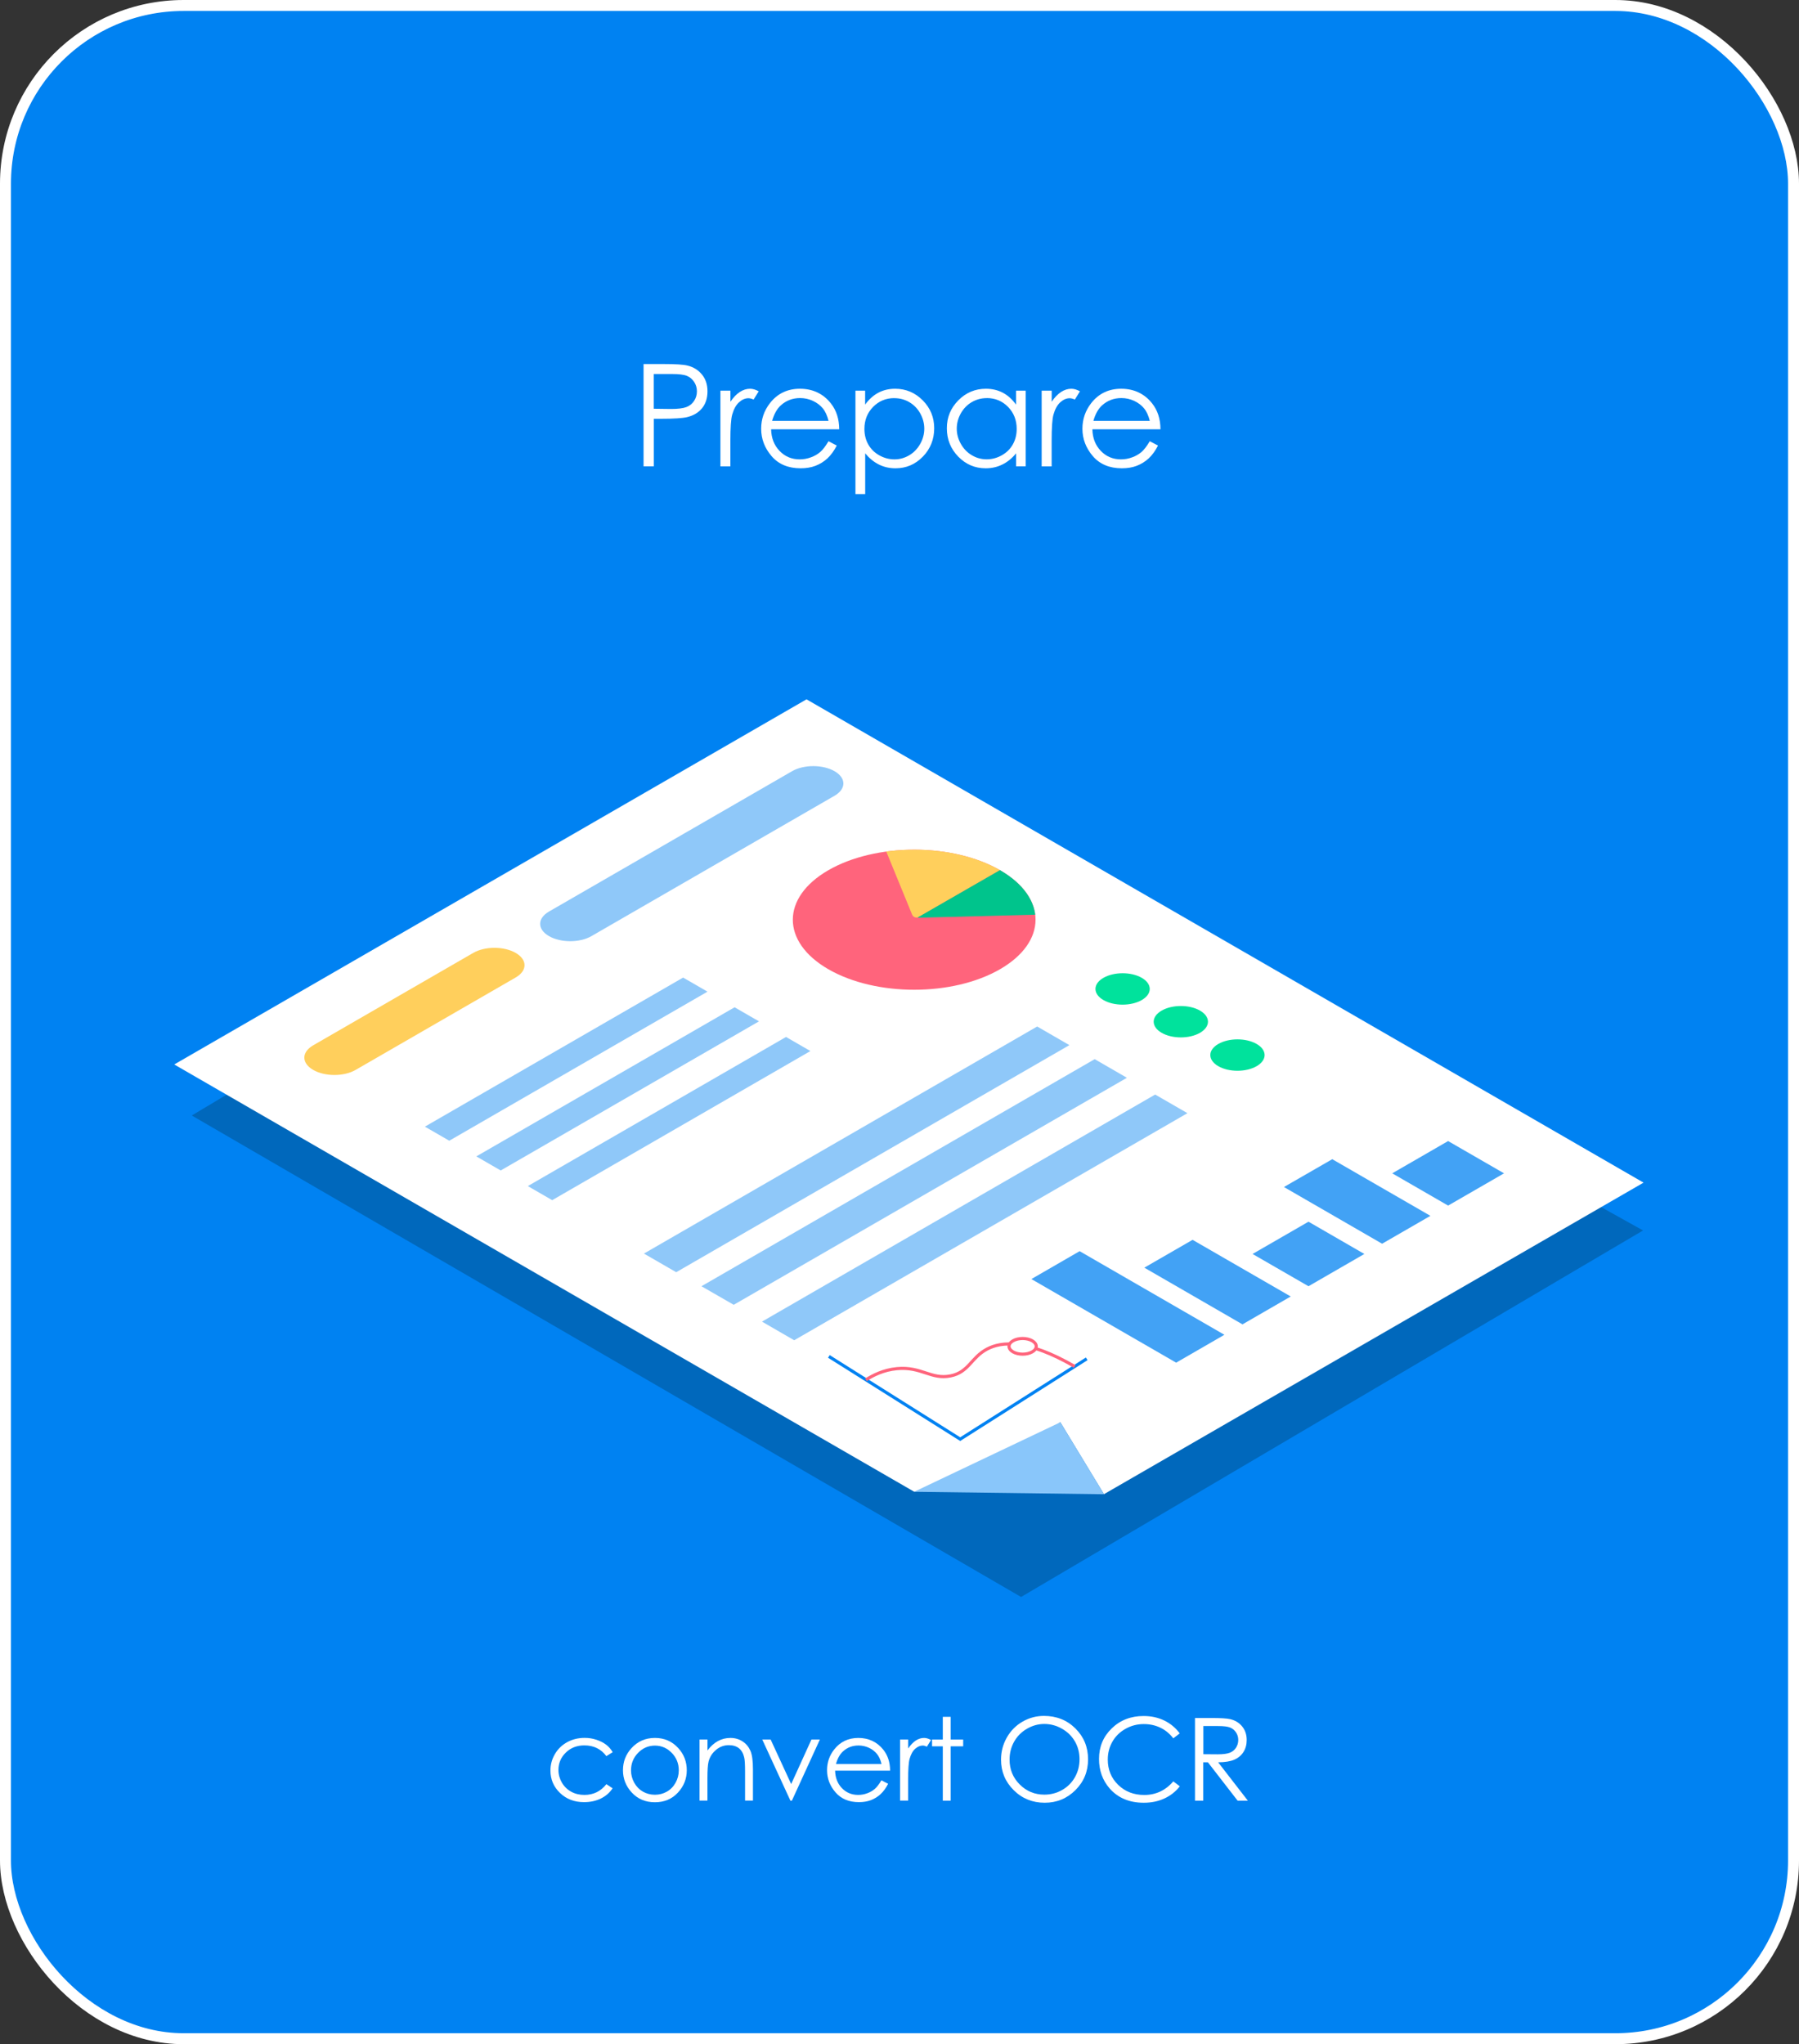 <?xml version="1.0" encoding="UTF-8"?>
<svg xmlns="http://www.w3.org/2000/svg" id="_Слой_2" data-name="Слой 2" viewBox="0 0 328.43 373.13">
  <rect x="0" y="0" width="328.43" height="373.13" fill="#333333" stroke="none"/>
  <defs>
    <style>
      .cls-1 {
        opacity: .74;
      }

      .cls-2, .cls-3 {
        fill: #fff;
      }

      .cls-4 {
        fill: #ff647c;
      }

      .cls-5 {
        stroke: #fff;
        stroke-width: 2px;
      }

      .cls-5, .cls-3, .cls-6, .cls-7 {
        stroke-miterlimit: 10;
      }

      .cls-5, .cls-8 {
        fill: #0082f2;
      }

      .cls-3, .cls-6 {
        stroke: #ff647c;
      }

      .cls-3, .cls-6, .cls-7 {
        stroke-width: .57px;
      }

      .cls-9 {
        opacity: .44;
      }

      .cls-10 {
        fill: #005a9e;
        opacity: .64;
      }

      .cls-11 {
        fill: #89c6fa;
      }

      .cls-12 {
        fill: #00c48c;
      }

      .cls-6, .cls-7 {
        fill: none;
      }

      .cls-13 {
        fill: #ffcf5c;
      }

      .cls-7 {
        stroke: #0082f2;
      }

      .cls-14 {
        fill: #00e29c;
      }
    </style>
  </defs>
  <g id="_Слой_1-2" data-name="Слой 1">
    <rect class="cls-5" x="1" y="1" width="326.43" height="371.13" rx="32.53" ry="32.53"></rect>
    <g>
      <path class="cls-2" d="M117.48,66.45h3.72c2.13,0,3.57,.09,4.32,.28,1.07,.26,1.94,.8,2.62,1.62,.68,.82,1.02,1.84,1.02,3.08s-.33,2.27-.99,3.08c-.66,.81-1.57,1.35-2.73,1.63-.85,.2-2.43,.3-4.75,.3h-1.33v8.68h-1.87v-18.67Zm1.87,1.83v6.33l3.16,.04c1.28,0,2.21-.12,2.81-.35s1.06-.61,1.4-1.13,.51-1.1,.51-1.74-.17-1.2-.51-1.72-.79-.89-1.34-1.11c-.55-.22-1.46-.33-2.72-.33h-3.3Z"></path>
      <path class="cls-2" d="M131.53,71.31h1.82v2.02c.54-.8,1.11-1.39,1.71-1.78,.6-.39,1.23-.59,1.88-.59,.49,0,1.02,.16,1.57,.47l-.93,1.5c-.37-.16-.69-.24-.94-.24-.59,0-1.16,.24-1.71,.73-.55,.49-.97,1.24-1.26,2.27-.22,.79-.33,2.38-.33,4.77v4.67h-1.82v-13.81Z"></path>
      <path class="cls-2" d="M151.26,80.54l1.5,.79c-.49,.96-1.06,1.74-1.7,2.34-.64,.59-1.37,1.04-2.17,1.35-.8,.31-1.71,.46-2.73,.46-2.25,0-4.02-.74-5.29-2.21-1.27-1.48-1.91-3.15-1.91-5.01,0-1.75,.54-3.31,1.61-4.68,1.36-1.74,3.19-2.62,5.48-2.62s4.24,.89,5.64,2.68c1,1.26,1.51,2.83,1.52,4.72h-12.43c.03,1.6,.55,2.92,1.54,3.95,.99,1.03,2.22,1.54,3.67,1.54,.7,0,1.39-.12,2.05-.37,.67-.24,1.23-.57,1.7-.97,.47-.4,.97-1.06,1.51-1.96Zm0-3.72c-.24-.95-.58-1.71-1.04-2.27s-1.05-1.02-1.8-1.37c-.75-.35-1.53-.52-2.35-.52-1.36,0-2.52,.44-3.5,1.31-.71,.63-1.25,1.59-1.61,2.86h10.3Z"></path>
      <path class="cls-2" d="M156.16,71.31h1.78v2.54c.7-.96,1.51-1.69,2.42-2.17,.91-.48,1.93-.72,3.06-.72,1.96,0,3.64,.71,5.04,2.12s2.09,3.11,2.09,5.1-.69,3.76-2.07,5.17c-1.38,1.42-3.05,2.13-5,2.13-1.1,0-2.11-.23-3.03-.69-.92-.46-1.75-1.14-2.5-2.04v7.43h-1.78v-18.87Zm7.11,1.36c-1.54,0-2.83,.54-3.88,1.61-1.05,1.07-1.58,2.41-1.58,4.01,0,1.05,.23,1.99,.7,2.83s1.14,1.5,2.01,1.99,1.8,.74,2.77,.74,1.85-.25,2.69-.74c.84-.49,1.51-1.19,2.01-2.07s.75-1.82,.75-2.79-.25-1.91-.74-2.79-1.16-1.56-1.99-2.05c-.84-.49-1.75-.73-2.74-.73Z"></path>
      <path class="cls-2" d="M187.25,71.31v13.81h-1.75v-2.37c-.75,.91-1.58,1.59-2.51,2.04-.93,.46-1.94,.69-3.04,.69-1.96,0-3.62-.71-5.01-2.13-1.38-1.42-2.08-3.14-2.08-5.17s.7-3.69,2.09-5.1,3.08-2.12,5.04-2.12c1.13,0,2.16,.24,3.08,.72,.92,.48,1.72,1.21,2.42,2.17v-2.54h1.75Zm-7.1,1.36c-.99,0-1.9,.24-2.74,.73s-1.5,1.17-2,2.05c-.49,.88-.74,1.81-.74,2.79s.25,1.9,.75,2.79,1.17,1.58,2.01,2.07c.84,.5,1.74,.74,2.71,.74s1.89-.25,2.76-.74c.87-.49,1.54-1.15,2.01-1.99,.47-.84,.7-1.78,.7-2.83,0-1.6-.53-2.93-1.58-4.01-1.05-1.07-2.35-1.61-3.89-1.61Z"></path>
      <path class="cls-2" d="M190.18,71.31h1.82v2.02c.54-.8,1.11-1.39,1.71-1.78,.6-.39,1.23-.59,1.88-.59,.49,0,1.02,.16,1.57,.47l-.93,1.5c-.37-.16-.69-.24-.94-.24-.59,0-1.16,.24-1.71,.73-.55,.49-.97,1.24-1.26,2.27-.22,.79-.33,2.38-.33,4.77v4.67h-1.82v-13.81Z"></path>
      <path class="cls-2" d="M209.91,80.54l1.5,.79c-.49,.96-1.06,1.74-1.7,2.34-.64,.59-1.37,1.04-2.17,1.35-.8,.31-1.71,.46-2.73,.46-2.25,0-4.02-.74-5.29-2.21-1.27-1.48-1.91-3.15-1.91-5.01,0-1.75,.54-3.31,1.61-4.68,1.36-1.74,3.19-2.62,5.48-2.62s4.24,.89,5.64,2.68c1,1.26,1.51,2.83,1.52,4.72h-12.43c.03,1.6,.55,2.92,1.54,3.95,.99,1.03,2.22,1.54,3.67,1.54,.7,0,1.39-.12,2.05-.37,.67-.24,1.23-.57,1.7-.97,.47-.4,.97-1.06,1.51-1.96Zm0-3.72c-.24-.95-.58-1.71-1.04-2.27s-1.05-1.02-1.8-1.37c-.75-.35-1.53-.52-2.35-.52-1.36,0-2.52,.44-3.5,1.31-.71,.63-1.25,1.59-1.61,2.86h10.3Z"></path>
    </g>
    <g>
      <path class="cls-2" d="M111.84,319.84l-1.14,.71c-.98-1.31-2.32-1.96-4.02-1.96-1.36,0-2.49,.44-3.38,1.31-.9,.87-1.35,1.94-1.35,3.18,0,.81,.21,1.58,.62,2.29s.98,1.27,1.7,1.67c.72,.4,1.53,.59,2.42,.59,1.64,0,2.98-.65,4.01-1.96l1.14,.75c-.53,.8-1.25,1.43-2.15,1.87-.9,.44-1.92,.66-3.07,.66-1.76,0-3.23-.56-4.39-1.68-1.16-1.12-1.74-2.48-1.74-4.09,0-1.08,.27-2.08,.82-3.01,.54-.93,1.29-1.65,2.24-2.17,.95-.52,2.01-.78,3.19-.78,.74,0,1.45,.11,2.14,.34,.69,.23,1.27,.52,1.75,.88s.89,.82,1.22,1.38Z"></path>
      <path class="cls-2" d="M119.57,317.23c1.72,0,3.14,.62,4.27,1.87,1.03,1.13,1.54,2.48,1.54,4.03s-.54,2.92-1.63,4.09c-1.09,1.17-2.48,1.75-4.19,1.75s-3.11-.58-4.2-1.75c-1.09-1.17-1.63-2.53-1.63-4.09s.51-2.88,1.54-4.02c1.13-1.25,2.56-1.88,4.28-1.88Zm0,1.4c-1.19,0-2.22,.44-3.08,1.32s-1.29,1.95-1.29,3.2c0,.81,.2,1.56,.59,2.26s.92,1.24,1.58,1.62c.67,.38,1.4,.57,2.19,.57s1.53-.19,2.19-.57c.67-.38,1.19-.92,1.58-1.62,.39-.7,.59-1.45,.59-2.26,0-1.25-.43-2.32-1.29-3.2-.86-.88-1.88-1.32-3.07-1.32Z"></path>
      <path class="cls-2" d="M127.72,317.52h1.44v2c.57-.77,1.21-1.34,1.91-1.72,.7-.38,1.46-.57,2.28-.57s1.57,.21,2.22,.64c.65,.42,1.12,1,1.43,1.71,.31,.72,.46,1.84,.46,3.35v5.74h-1.44v-5.32c0-1.28-.05-2.14-.16-2.57-.17-.74-.49-1.29-.96-1.67-.47-.37-1.09-.56-1.85-.56-.87,0-1.65,.29-2.33,.86-.69,.57-1.14,1.29-1.36,2.13-.14,.55-.21,1.57-.21,3.04v4.09h-1.44v-11.16Z"></path>
      <path class="cls-2" d="M139.16,317.52h1.53l3.75,8.13,3.7-8.13h1.54l-5.11,11.16h-.27l-5.14-11.16Z"></path>
      <path class="cls-2" d="M160.93,324.97l1.21,.63c-.4,.78-.86,1.41-1.38,1.89-.52,.48-1.11,.84-1.75,1.09-.65,.25-1.39,.37-2.21,.37-1.82,0-3.24-.6-4.27-1.79-1.03-1.19-1.54-2.54-1.54-4.04,0-1.42,.43-2.68,1.3-3.78,1.1-1.41,2.58-2.11,4.42-2.11s3.42,.72,4.56,2.16c.81,1.02,1.22,2.29,1.23,3.81h-10.04c.03,1.29,.44,2.36,1.24,3.19,.8,.83,1.79,1.24,2.97,1.24,.57,0,1.12-.1,1.66-.3,.54-.2,.99-.46,1.37-.79,.38-.33,.78-.85,1.22-1.58Zm0-3c-.19-.77-.47-1.38-.84-1.83s-.85-.83-1.45-1.11c-.6-.28-1.24-.42-1.9-.42-1.1,0-2.04,.35-2.82,1.06-.58,.51-1.01,1.28-1.3,2.31h8.32Z"></path>
      <path class="cls-2" d="M164.33,317.52h1.47v1.63c.44-.64,.9-1.12,1.38-1.44,.49-.32,.99-.48,1.52-.48,.4,0,.82,.13,1.27,.38l-.75,1.21c-.3-.13-.55-.2-.76-.2-.48,0-.94,.2-1.38,.59-.45,.39-.78,1-1.02,1.83-.18,.64-.27,1.92-.27,3.86v3.77h-1.47v-11.16Z"></path>
      <path class="cls-2" d="M172.12,313.38h1.44v4.14h2.28v1.24h-2.28v9.92h-1.44v-9.92h-1.96v-1.24h1.96v-4.14Z"></path>
      <path class="cls-2" d="M190.59,313.21c2.28,0,4.2,.76,5.74,2.29s2.31,3.4,2.31,5.63-.77,4.08-2.3,5.62c-1.54,1.54-3.41,2.31-5.62,2.31s-4.12-.76-5.66-2.3c-1.54-1.53-2.31-3.38-2.31-5.56,0-1.45,.35-2.79,1.05-4.03s1.66-2.21,2.87-2.91c1.21-.7,2.52-1.05,3.93-1.05Zm.07,1.47c-1.12,0-2.17,.29-3.17,.87-1,.58-1.78,1.36-2.34,2.35s-.84,2.08-.84,3.29c0,1.79,.62,3.31,1.86,4.54,1.24,1.24,2.74,1.85,4.49,1.85,1.17,0,2.25-.28,3.25-.85,1-.57,1.77-1.34,2.33-2.33,.56-.99,.84-2.08,.84-3.28s-.28-2.28-.84-3.25c-.56-.97-1.34-1.74-2.36-2.32-1.01-.58-2.09-.87-3.22-.87Z"></path>
      <path class="cls-2" d="M215.39,316.39l-1.19,.91c-.66-.85-1.44-1.5-2.36-1.94-.92-.44-1.93-.66-3.03-.66-1.2,0-2.32,.29-3.34,.87-1.03,.58-1.82,1.35-2.38,2.33-.56,.97-.85,2.07-.85,3.29,0,1.84,.63,3.37,1.89,4.6,1.26,1.23,2.85,1.85,4.77,1.85,2.11,0,3.88-.83,5.3-2.48l1.19,.9c-.75,.96-1.69,1.7-2.81,2.22-1.12,.52-2.38,.78-3.77,.78-2.64,0-4.72-.88-6.25-2.63-1.28-1.48-1.92-3.27-1.92-5.37,0-2.21,.77-4.07,2.32-5.57,1.55-1.51,3.49-2.26,5.82-2.26,1.41,0,2.68,.28,3.81,.84,1.13,.56,2.06,1.34,2.79,2.34Z"></path>
      <path class="cls-2" d="M218.18,313.59h3c1.67,0,2.81,.07,3.4,.21,.9,.21,1.62,.64,2.18,1.32,.56,.67,.84,1.5,.84,2.49,0,.82-.19,1.54-.58,2.17-.39,.62-.94,1.09-1.66,1.41-.72,.32-1.71,.48-2.97,.49l5.42,7h-1.87l-5.42-7h-.85v7h-1.51v-15.08Zm1.51,1.48v5.13l2.6,.02c1.01,0,1.75-.1,2.23-.29s.86-.5,1.13-.92c.27-.42,.41-.89,.41-1.41s-.14-.97-.41-1.38c-.27-.41-.63-.71-1.08-.89-.45-.18-1.19-.27-2.22-.27h-2.66Z"></path>
    </g>
    <g>
      <path class="cls-10" d="M35.02,203.62c50.46,29.29,100.93,58.59,151.39,87.88,37.85-22.3,75.7-44.6,113.55-66.9-51.76-28.84-103.52-57.69-155.27-86.53-36.56,21.85-73.11,43.7-109.67,65.54Z"></path>
      <g id="Axo_Projection" data-name="Axo Projection">
        <path id="Axo_base" data-name="Axo base" class="cls-2" d="M31.81,194.3c45.03,26,90.06,52,135.09,77.99,4.09-.99,9.15-2.6,14.62-5.27,4.92-2.4,8.93-5.05,12.05-7.42,2.66,4.38,5.32,8.76,7.97,13.14,32.84-18.96,65.67-37.91,98.51-56.87-50.94-29.41-101.87-58.82-152.81-88.22L31.81,194.3Z"></path>
      </g>
      <g id="Axo_Projection-2" data-name="Axo Projection" class="cls-9">
        <path id="Axo_base-2" data-name="Axo base" class="cls-8" d="M153.97,143.01c0,.81-.54,1.62-1.61,2.24l-44.38,25.62c-2.14,1.24-5.61,1.24-7.76,0-1.07-.62-1.61-1.43-1.61-2.24s.54-1.62,1.61-2.24l44.38-25.62c2.14-1.24,5.61-1.24,7.76,0,1.07,.62,1.61,1.43,1.61,2.24Z"></path>
      </g>
      <g id="Axo_Projection-3" data-name="Axo Projection">
        <path id="Axo_base-3" data-name="Axo base" class="cls-13" d="M95.76,176.18c0,.81-.54,1.62-1.61,2.24l-29.22,16.87c-2.14,1.24-5.61,1.24-7.76,0-1.07-.62-1.61-1.43-1.61-2.24s.54-1.62,1.61-2.24l29.22-16.87c2.14-1.24,5.61-1.24,7.76,0,1.07,.62,1.61,1.43,1.61,2.24Z"></path>
      </g>
      <g id="Axo_Projection-4" data-name="Axo Projection" class="cls-9">
        <polygon id="Axo_base-4" data-name="Axo base" class="cls-8" points="129.16 181.01 82.02 208.22 77.57 205.65 124.71 178.44 129.16 181.01"></polygon>
      </g>
      <g id="Axo_Projection-5" data-name="Axo Projection" class="cls-9">
        <polygon id="Axo_base-5" data-name="Axo base" class="cls-8" points="138.56 186.43 91.41 213.65 86.96 211.08 134.11 183.86 138.56 186.43"></polygon>
      </g>
      <g id="Axo_Projection-6" data-name="Axo Projection" class="cls-9">
        <polygon id="Axo_base-6" data-name="Axo base" class="cls-8" points="147.95 191.85 100.81 219.07 96.36 216.5 143.5 189.28 147.95 191.85"></polygon>
      </g>
      <g id="Axo_Projection-7" data-name="Axo Projection">
        <path id="Axo_base-7" data-name="Axo base" class="cls-4" d="M189.05,167.88c0,3.27-2.16,6.54-6.49,9.04-8.65,4.99-22.68,4.99-31.33,0-4.33-2.5-6.49-5.77-6.49-9.04s2.16-6.54,6.49-9.04c8.65-4.99,22.67-4.99,31.33,0,4.33,2.5,6.49,5.77,6.49,9.04Z"></path>
      </g>
      <g id="Axo_Projection-8" data-name="Axo Projection">
        <path id="Axo_base-8" data-name="Axo base" class="cls-13" d="M182.56,158.83l-14.8,8.54c-.46,.26-1.04,.06-1.24-.42l-4.72-11.52c2.1-.28,7.12-.76,12.83,.46,3.87,.83,6.48,2.11,7.93,2.94Z"></path>
      </g>
      <g id="Axo_Projection-9" data-name="Axo Projection">
        <path id="Axo_base-9" data-name="Axo base" class="cls-12" d="M188.99,166.96l-21.38,.56s-.06-.05-.02-.08c4.99-2.87,9.98-5.74,14.97-8.61,1.24,.72,3,1.9,4.38,3.59,1.49,1.83,1.92,3.49,2.05,4.54Z"></path>
      </g>
      <g id="Axo_Projection-10" data-name="Axo Projection" class="cls-1">
        <polygon id="Axo_base-10" data-name="Axo base" class="cls-8" points="274.58 214.17 264.37 220.06 254.17 214.17 264.37 208.28 274.58 214.17"></polygon>
      </g>
      <g id="Axo_Projection-11" data-name="Axo Projection" class="cls-1">
        <polygon id="Axo_base-11" data-name="Axo base" class="cls-8" points="261.14 221.93 252.32 227.02 234.4 216.67 243.22 211.59 261.14 221.93"></polygon>
      </g>
      <g id="Axo_Projection-12" data-name="Axo Projection" class="cls-1">
        <polygon id="Axo_base-12" data-name="Axo base" class="cls-8" points="249.08 228.89 238.88 234.78 228.67 228.89 238.88 223 249.08 228.89"></polygon>
      </g>
      <g id="Axo_Projection-13" data-name="Axo Projection" class="cls-1">
        <polygon id="Axo_base-13" data-name="Axo base" class="cls-8" points="235.64 236.65 226.83 241.74 208.91 231.39 217.72 226.31 235.64 236.65"></polygon>
      </g>
      <g id="Axo_Projection-14" data-name="Axo Projection" class="cls-1">
        <polygon id="Axo_base-14" data-name="Axo base" class="cls-8" points="223.53 243.64 214.72 248.73 188.29 233.47 197.1 228.38 223.53 243.64"></polygon>
      </g>
      <g id="Axo_Projection-15" data-name="Axo Projection" class="cls-9">
        <polygon id="Axo_base-15" data-name="Axo base" class="cls-8" points="195.23 190.77 123.45 232.22 117.56 228.82 189.35 187.37 195.23 190.77"></polygon>
      </g>
      <g id="Axo_Projection-16" data-name="Axo Projection" class="cls-9">
        <polygon id="Axo_base-16" data-name="Axo base" class="cls-8" points="205.73 196.73 133.95 238.17 128.06 234.78 199.85 193.33 205.73 196.73"></polygon>
      </g>
      <g id="Axo_Projection-17" data-name="Axo Projection" class="cls-9">
        <polygon id="Axo_base-17" data-name="Axo base" class="cls-8" points="216.78 203.19 144.99 244.64 139.11 241.24 210.89 199.79 216.78 203.19"></polygon>
      </g>
      <g id="Axo_Projection-18" data-name="Axo Projection">
        <path id="Axo_base-18" data-name="Axo base" class="cls-14" d="M209.9,180.52c0,.73-.49,1.46-1.45,2.02-1.94,1.12-5.08,1.12-7.01,0-.97-.56-1.45-1.29-1.45-2.03s.49-1.46,1.45-2.02c1.94-1.12,5.08-1.12,7.01,0,.97,.56,1.45,1.29,1.45,2.03Z"></path>
      </g>
      <g id="Axo_Projection-19" data-name="Axo Projection">
        <path id="Axo_base-19" data-name="Axo base" class="cls-14" d="M220.53,186.5c0,.73-.49,1.46-1.45,2.02-1.94,1.12-5.08,1.12-7.01,0-.97-.56-1.45-1.29-1.45-2.03s.49-1.46,1.45-2.02c1.94-1.12,5.08-1.12,7.01,0,.97,.56,1.45,1.29,1.45,2.03Z"></path>
      </g>
      <g id="Axo_Projection-20" data-name="Axo Projection">
        <path id="Axo_base-20" data-name="Axo base" class="cls-14" d="M230.87,192.59c0,.73-.49,1.46-1.45,2.02-1.94,1.12-5.08,1.12-7.01,0-.97-.56-1.45-1.29-1.45-2.03s.49-1.46,1.45-2.02c1.94-1.12,5.08-1.12,7.01,0,.97,.56,1.45,1.29,1.45,2.03Z"></path>
      </g>
      <path class="cls-7" d="M151.32,247.59c7.99,5.03,15.99,10.07,23.98,15.1,7.7-4.89,15.4-9.77,23.09-14.66"></path>
      <path class="cls-6" d="M158.09,251.86c1.26-.81,3.2-1.81,5.66-2.04,4.43-.42,6.25,2.04,9.77,1.33,3.36-.67,3.74-3.33,6.66-4.89,2.65-1.41,7.31-1.87,16.02,3.16"></path>
      <g id="Axo_Projection-21" data-name="Axo Projection">
        <path id="Axo_base-21" data-name="Axo base" class="cls-3" d="M189.18,245.75c0,.37-.24,.73-.73,1.01-.97,.56-2.54,.56-3.51,0-.48-.28-.73-.65-.73-1.01s.24-.73,.73-1.01c.97-.56,2.54-.56,3.51,0,.48,.28,.73,.65,.73,1.01Z"></path>
      </g>
      <path class="cls-11" d="M166.9,272.3c11.55,.15,23.1,.3,34.65,.45-2.66-4.38-5.32-8.76-7.97-13.14-8.89,4.23-17.78,8.45-26.67,12.68Z"></path>
    </g>
  </g>
</svg>
